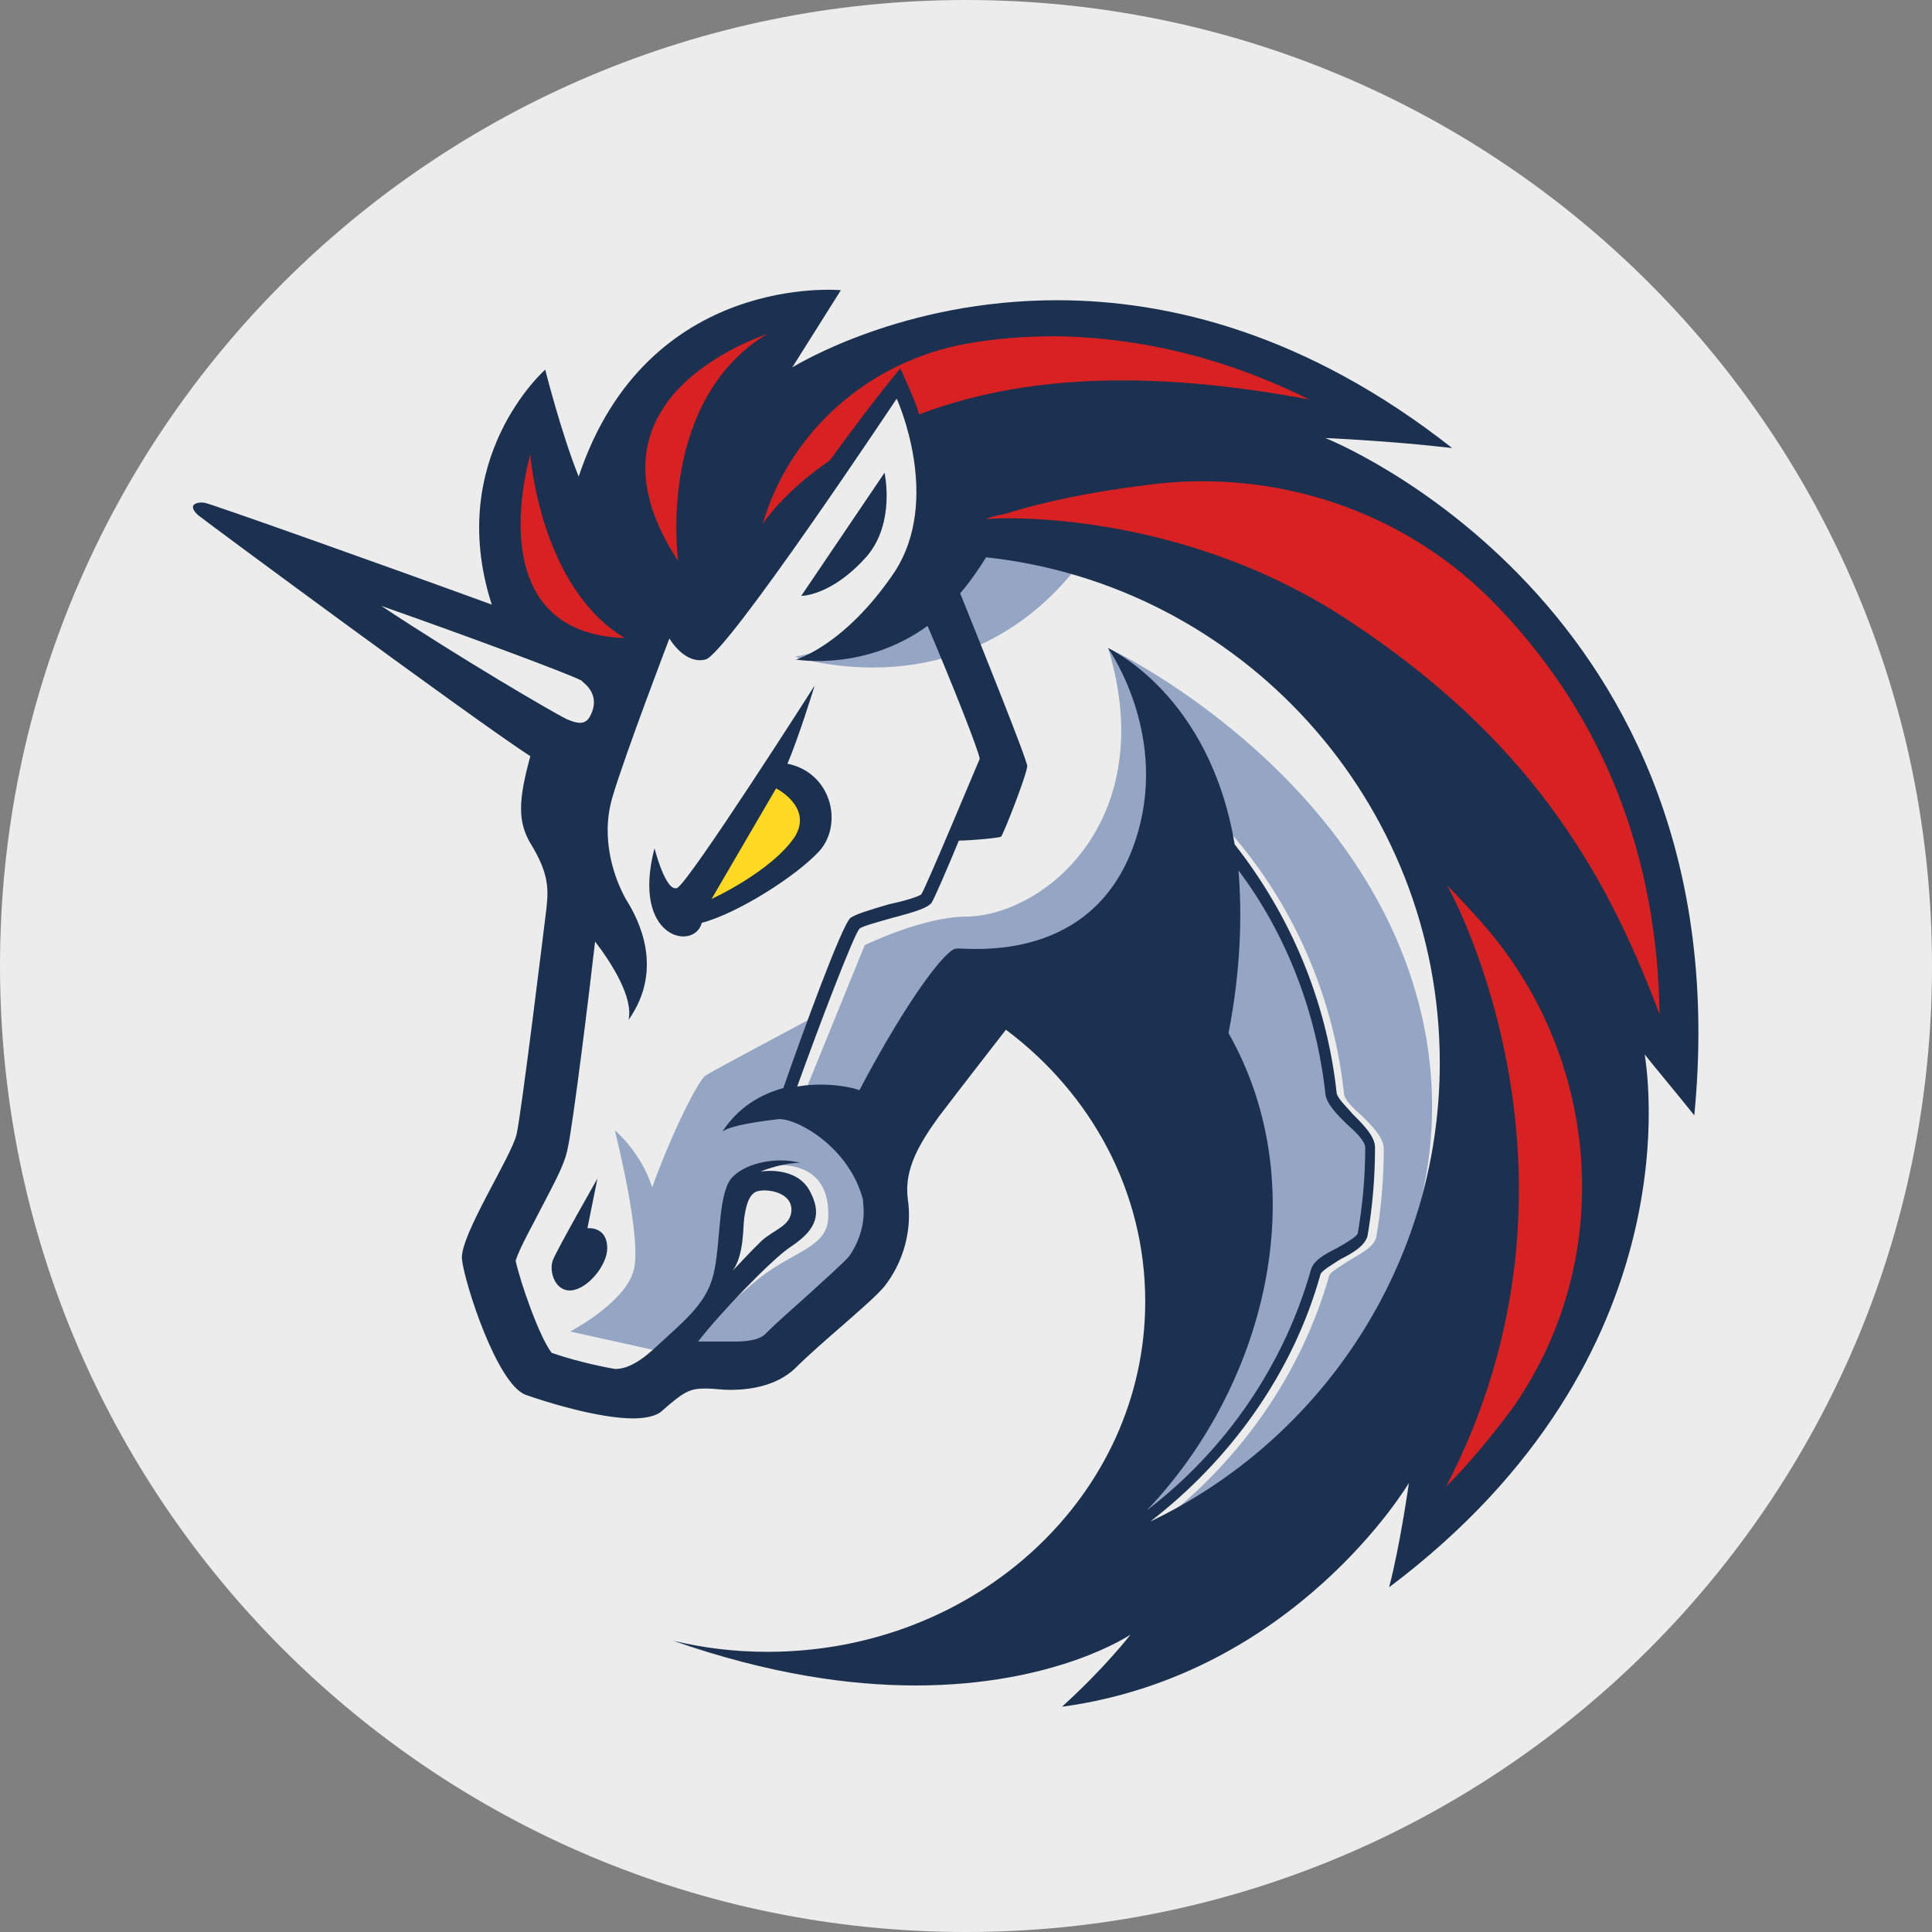 <svg width="48" height="48" viewBox="0 0 48 48" fill="none" xmlns="http://www.w3.org/2000/svg">
<rect x="0" y="0" width="48" height="48" fill="#808080" stroke="none"/>
<path d="M0 24C0 10.745 10.745 0 24 0V0C37.255 0 48 10.745 48 24V24C48 37.255 37.255 48 24 48V48C10.745 48 0 37.255 0 24V24Z" fill="#ECECEC"/>
<path d="M13.7 26.593L14.69 19.159L6.107 13.2L13.949 15.857L15.801 13.015L22.563 8.819L37.47 17.031L38.242 29.562L31.601 38.79L26.352 39.595L29.067 34.626V29.842L27.093 26.106L25.087 24.778L22.002 27.958V31.324L19.595 33.578L16.536 33.949L15.182 34.716L12.959 34.007L12.033 30.673L13.7 28.329V26.593Z" fill="#ECECEC"/>
<path d="M27.405 13.137C25.77 12.798 23.981 12.888 23.981 12.888C23.981 12.888 23.394 15.603 19.753 16.317C19.78 16.317 24.564 17.952 27.405 13.137Z" fill="#94A6C3"/>
<path d="M28.887 37.769C30.86 36.224 32.342 34.097 33.025 31.689C33.056 31.599 33.332 31.44 33.517 31.319C33.824 31.134 34.136 30.98 34.194 30.731C34.316 30.022 34.379 29.282 34.379 28.541C34.379 28.265 34.099 27.985 33.824 27.71C33.607 27.525 33.39 27.308 33.39 27.154C33.083 24.344 31.787 21.72 29.718 19.81L29.5 20.026C31.506 21.91 32.803 24.471 33.083 27.186C33.115 27.435 33.358 27.678 33.607 27.927C33.824 28.112 34.072 28.392 34.072 28.514C34.072 29.223 34.009 29.932 33.887 30.641C33.855 30.763 33.58 30.89 33.363 31.012C33.056 31.165 32.776 31.319 32.718 31.567C31.977 34.192 30.278 36.478 28.024 37.96C28.426 37.097 29.691 34.287 30.368 32.864L30.247 28.297L26.326 24.503L24.103 24.81L21.664 28.763C21.664 28.763 22.807 30.213 21.198 31.911C19.627 33.578 18.388 33.949 18.388 33.949L17.245 33.33C17.584 32.896 18.267 32.25 18.79 31.816C19.685 31.075 20.579 31.012 20.579 30.213C20.616 28.541 18.822 29.001 18.822 29.001L18.171 29.62L17.896 31.906L16.541 33.605L16.388 33.573L14.166 33.081C14.166 33.081 15.525 32.372 15.742 31.567C15.959 30.795 15.309 28.234 15.277 28.08C15.309 28.112 15.928 28.636 16.203 29.498C16.695 28.139 17.346 26.842 17.531 26.72C17.716 26.599 20.214 25.27 20.214 25.27L19.383 27.461L20.002 27.122L21.484 23.482C21.484 23.482 22.934 22.773 24.013 22.773C25.955 22.741 28.828 20.365 27.532 16.105C27.902 16.259 34.321 19.471 35.432 25.768C36.263 30.61 33.517 35.145 28.887 37.769Z" fill="#94A6C3"/>
<path d="M21.542 13.814C22.251 12.978 21.976 11.745 21.976 11.745L19.907 14.804C19.875 14.804 20.642 14.835 21.542 13.814Z" fill="#1B314F"/>
<path d="M14.594 30.515L14.843 29.282C14.843 29.282 13.822 31.07 13.732 31.319C13.636 31.599 13.795 32.092 14.192 32.06C14.594 32.028 15.086 31.441 15.086 31.012C15.086 30.456 14.594 30.515 14.594 30.515Z" fill="#1B314F"/>
<path d="M32.929 10.883C32.929 10.883 34.475 10.946 36.078 11.131C32.464 8.29 29.04 7.459 26.262 7.459C22.436 7.459 19.843 9.036 19.685 9.126L20.891 7.21C20.891 7.21 16.076 6.745 14.377 11.841C13.943 10.761 13.546 9.184 13.546 9.184C13.546 9.184 11.044 11.38 12.218 15.021C9.345 13.973 5.244 12.518 5.085 12.491C4.868 12.46 4.805 12.555 4.805 12.555C4.805 12.555 4.741 12.645 4.927 12.803C5.27 13.073 11.753 17.862 13.176 18.788C12.869 19.899 12.869 20.423 13.176 20.947C13.61 21.656 13.636 22.027 13.578 22.551C13.515 23.074 12.959 27.615 12.837 28.17C12.716 28.726 11.419 30.7 11.477 31.287C11.541 31.874 12.34 34.372 13.054 34.652C13.578 34.838 14.875 35.24 15.737 35.24C16.044 35.24 16.325 35.176 16.446 35.054C16.97 34.594 17.124 34.499 17.494 34.499C17.526 34.499 17.558 34.499 17.584 34.499C17.737 34.499 17.923 34.531 18.14 34.531C18.632 34.531 19.282 34.435 19.743 34.007C20.42 33.33 21.595 32.404 21.965 31.97C22.431 31.382 22.674 30.583 22.553 29.779C22.457 29.038 22.86 28.387 23.325 27.742C23.913 26.969 24.992 25.583 24.992 25.583C27.125 27.181 28.453 29.62 28.453 32.335C28.453 37.15 24.257 41.039 19.071 41.039C18.267 41.039 17.499 40.949 16.727 40.764C19.103 41.595 21.108 41.875 22.748 41.875C26.236 41.875 28.088 40.611 28.088 40.611C28.088 40.611 27.442 41.447 26.389 42.399C26.421 42.399 26.421 42.399 26.421 42.399C32.194 41.595 35.004 36.843 35.004 36.843C35.004 36.843 34.787 38.388 34.512 39.436C42.19 33.663 40.893 26.44 40.862 26.197C40.925 26.286 41.698 27.212 42.094 27.71C43.333 14.989 32.929 10.883 32.929 10.883ZM21.108 31.197C20.986 31.35 20.463 31.816 20.092 32.155C19.722 32.493 19.32 32.832 19.013 33.144C18.891 33.266 18.642 33.33 18.272 33.33C18.15 33.33 18.023 33.33 17.933 33.33C17.87 33.33 17.811 33.33 17.748 33.33C17.684 33.33 17.653 33.33 17.626 33.33C17.531 33.33 17.441 33.33 17.346 33.33C17.811 32.71 19.166 31.292 19.632 30.985C20.187 30.615 20.468 30.244 20.124 29.599C19.785 28.948 18.891 29.107 18.891 29.107C18.891 29.107 19.415 28.89 19.881 28.89C19.293 28.736 18.552 28.89 18.214 29.229C17.843 29.567 17.907 30.774 17.753 31.541C17.6 32.345 17.076 32.747 16.272 33.488C15.838 33.89 15.531 34.012 15.282 34.012C14.758 33.922 14.139 33.763 13.705 33.61C13.398 33.208 12.933 31.88 12.811 31.324C12.901 31.017 13.271 30.366 13.457 29.996C13.827 29.287 14.044 28.885 14.107 28.514C14.229 27.99 14.631 24.747 14.785 23.392C15.187 23.916 15.742 24.784 15.616 25.339C16.51 24.075 15.864 22.836 15.552 22.344C15.277 21.852 14.906 20.863 15.213 19.815C15.52 18.767 16.631 15.862 16.631 15.862C16.631 15.862 17.002 16.513 17.526 16.386C18.05 16.264 22.278 9.904 22.278 9.904C22.278 9.904 23.421 12.401 22.214 14.227C20.981 16.047 19.775 16.386 19.775 16.386C19.775 16.386 21.473 16.693 23.045 15.55C23.69 17.063 24.309 18.635 24.341 18.852C24.246 19.069 23.013 22.032 22.891 22.217C22.828 22.281 22.399 22.402 22.087 22.466C21.563 22.619 21.256 22.715 21.129 22.805C20.912 22.99 19.923 25.704 19.462 27.032C18.907 27.186 18.351 27.498 17.949 28.112C18.166 27.959 18.843 27.863 19.341 27.805C19.775 27.773 21.098 28.482 21.442 29.811C21.442 29.842 21.442 29.842 21.442 29.874C21.51 30.361 21.357 30.827 21.108 31.197ZM18.208 31.567C18.489 31.165 18.457 30.488 18.489 30.271C18.521 30.054 18.579 29.652 18.828 29.594C19.076 29.53 19.663 29.625 19.663 30.054C19.663 30.456 19.23 30.546 18.923 30.827C18.701 31.038 18.267 31.504 18.208 31.567ZM30.522 25.667C30.829 24.096 30.86 22.736 30.77 21.625C31.972 23.228 32.712 25.175 32.929 27.181C32.961 27.429 33.205 27.673 33.453 27.922C33.67 28.107 33.919 28.355 33.919 28.509C33.919 29.218 33.855 29.927 33.734 30.641C33.702 30.731 33.427 30.89 33.21 31.012C32.903 31.165 32.623 31.319 32.564 31.567C31.887 33.943 30.432 36.044 28.49 37.526C31.358 34.531 32.744 29.588 30.522 25.667ZM28.58 37.801C30.585 36.256 32.13 34.097 32.808 31.657C32.84 31.567 33.115 31.409 33.3 31.287C33.607 31.134 33.919 30.948 33.977 30.7C34.099 29.991 34.162 29.25 34.162 28.509C34.162 28.234 33.882 27.953 33.607 27.678C33.453 27.493 33.205 27.276 33.205 27.122C32.956 24.868 32.062 22.741 30.675 20.979C30.056 17.275 27.59 16.132 27.527 16.1C27.59 16.195 29.194 18.508 28.082 21.222C26.939 23.969 24.008 23.54 23.759 23.567C23.511 23.567 22.558 24.799 21.352 27.085C21.198 27.022 20.547 26.869 19.806 26.995C20.362 25.45 21.198 23.26 21.352 23.074C21.415 23.011 21.875 22.889 22.188 22.799C22.775 22.646 23.05 22.551 23.145 22.429C23.209 22.334 23.516 21.625 23.823 20.884C24.103 20.884 24.812 20.82 24.87 20.788C24.934 20.725 25.521 19.217 25.521 19.032C25.521 18.878 24.315 15.883 23.855 14.74C24.071 14.492 24.288 14.185 24.5 13.846C30.829 14.529 35.771 19.899 35.771 26.408C35.771 31.409 32.84 35.764 28.58 37.801Z" fill="#1B314F"/>
<path d="M20.367 21.133C20.955 20.455 20.648 19.191 19.563 18.974C19.843 18.328 20.24 17.032 20.24 17.032C20.24 17.032 17.092 21.969 16.817 22.064C16.536 22.159 16.261 21.075 16.261 21.075C15.674 23.329 17.251 23.636 17.436 22.927C18.298 22.704 19.78 21.778 20.367 21.133Z" fill="#1B314F"/>
<path d="M17.679 22.334L19.282 19.587C19.282 19.587 20.209 20.053 19.743 20.794C19.161 21.656 17.679 22.334 17.679 22.334Z" fill="#FFD923"/>
<path d="M37.528 35.055C37.062 35.674 36.538 36.319 35.925 36.939C39.904 29.282 36.11 22.276 35.956 22C36.237 22.281 36.512 22.588 36.761 22.863C39.814 26.255 40.184 31.351 37.528 35.055Z" fill="#D82122"/>
<path d="M41.232 25.207C39.84 21.471 37.866 18.291 33.517 15.423C29.321 12.645 24.812 12.862 24.563 12.893C24.532 12.893 24.5 12.893 24.5 12.893C24.653 12.83 24.807 12.798 24.96 12.772C25.918 12.465 27.151 12.216 28.389 12.063C31.665 11.592 34.967 12.703 37.221 15.084C37.253 15.116 37.253 15.116 37.284 15.148C39.846 17.862 41.174 21.254 41.232 25.207Z" fill="#D82122"/>
<path d="M32.527 9.925C27.929 9.063 24.966 9.491 22.833 10.296C22.77 10.047 22.553 9.555 22.367 9.153C21.727 9.925 21.045 10.851 20.616 11.438C19.441 12.243 18.949 13.015 18.949 13.015C19.627 10.698 21.605 8.973 24.013 8.539C24.691 8.417 25.431 8.354 26.236 8.354C28.363 8.385 30.49 8.909 32.527 9.925Z" fill="#D82122"/>
<path d="M15.52 15.852C11.911 15.73 13.113 11.529 13.176 11.285C13.176 11.317 13.419 14.587 15.52 15.852Z" fill="#D82122"/>
<path d="M19.071 8.29C16.293 9.956 16.848 13.936 16.848 13.936C14.192 9.898 18.854 8.385 19.071 8.29Z" fill="#D82122"/>
<path d="M14.504 16.963C14.689 17.116 14.875 17.397 14.658 17.799C14.536 18.016 14.351 17.984 14.07 17.863C13.7 17.677 11.477 16.381 9.472 15.053C11.758 15.857 14.07 16.72 14.441 16.905C14.441 16.905 14.473 16.936 14.504 16.963Z" fill="#ECECEC"/>
</svg>
